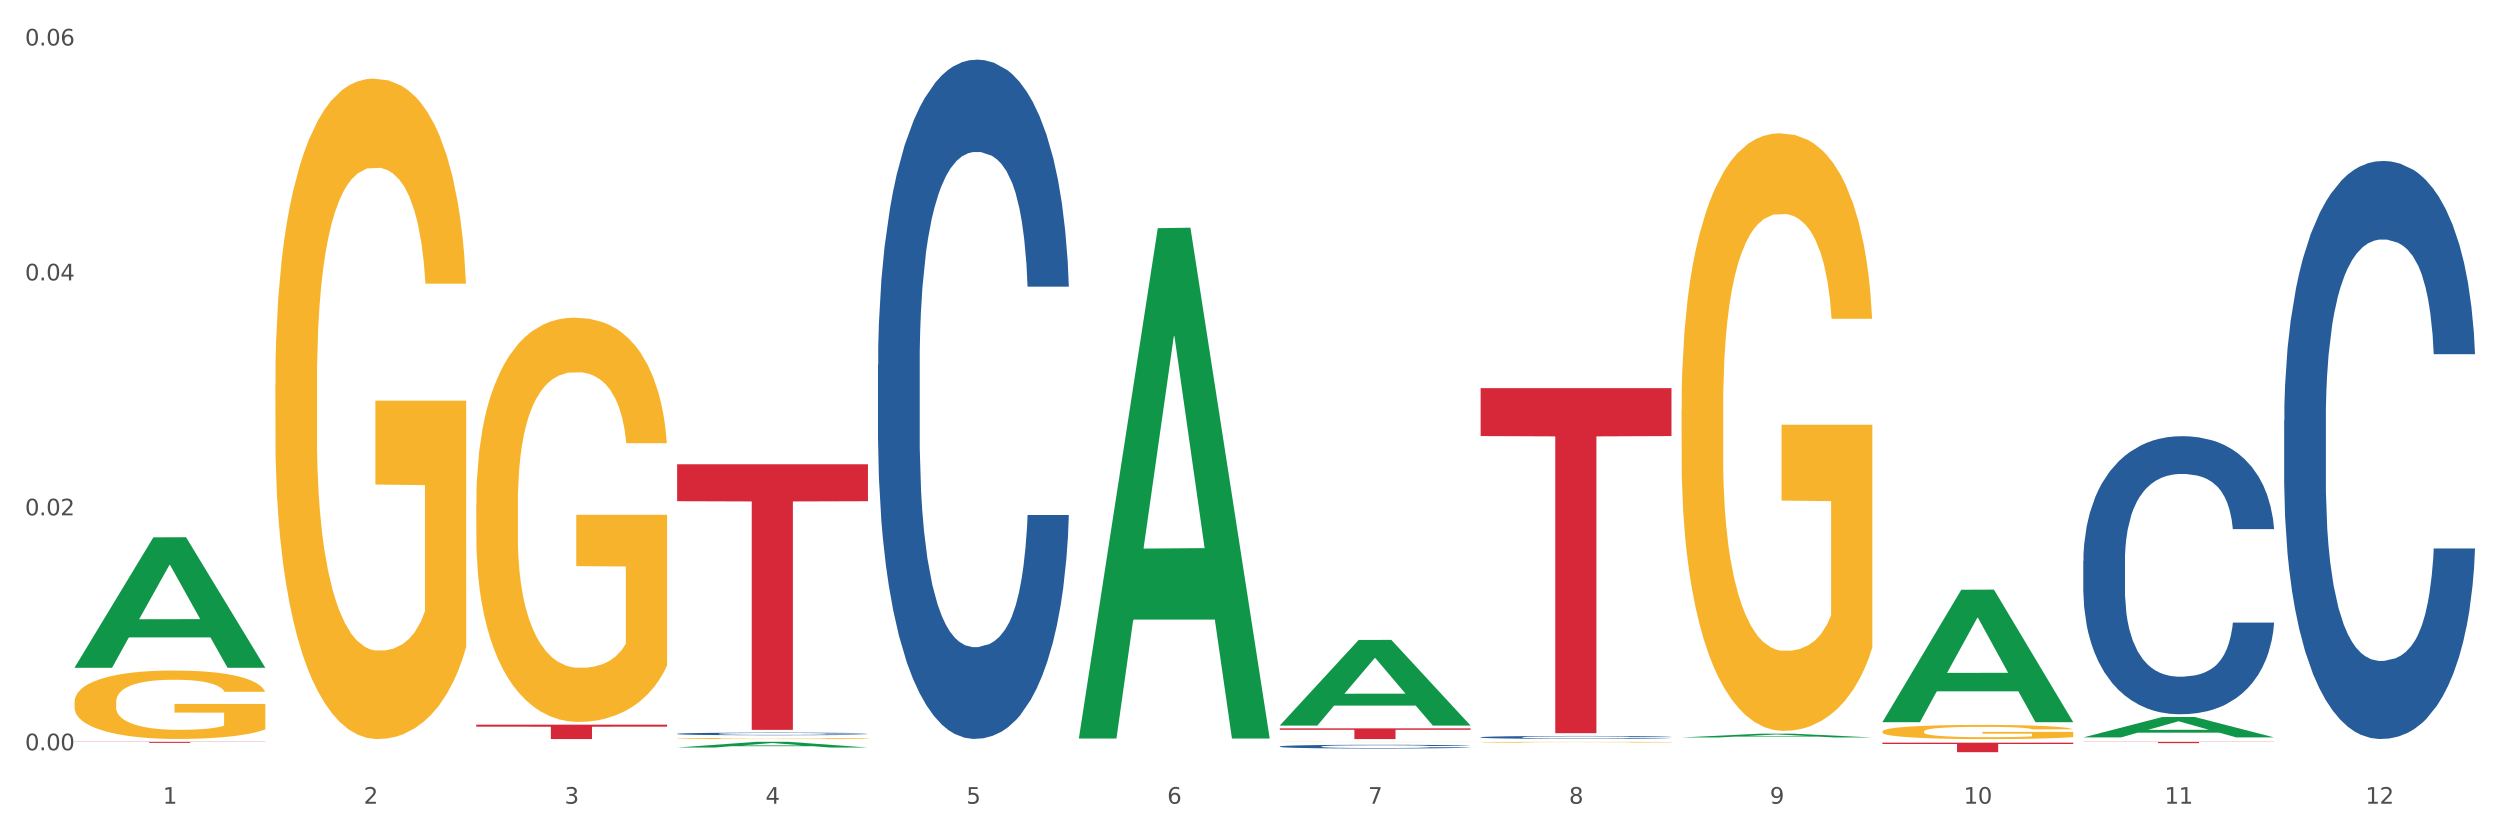 <?xml version="1.0" encoding="utf-8" standalone="no"?>
<!DOCTYPE svg PUBLIC "-//W3C//DTD SVG 1.1//EN"
  "http://www.w3.org/Graphics/SVG/1.1/DTD/svg11.dtd">
<svg xmlns:xlink="http://www.w3.org/1999/xlink" width="1080pt" height="360pt" viewBox="0 0 1080 360" xmlns="http://www.w3.org/2000/svg" version="1.1">
 <rect x="0" y="0" width="1080" height="360" fill="#333333" stroke="none"/>
 <defs>
  <style type="text/css">*{stroke-linejoin: round; stroke-linecap: butt}</style>
 </defs>
 <g id="figure_1">
  <g id="patch_1">
   <path d="M 0 360 
L 1080 360 
L 1080 0 
L 0 0 
z
" style="fill: #ffffff; stroke: #ffffff; stroke-linejoin: miter"/>
  </g>
  <g id="axes_1">
   <g id="matplotlib.axis_1">
    <g id="xtick_1">
     <g id="text_1">
      <!-- 1 -->
      <g style="fill: #4d4d4d" transform="translate(70.342 347.204) scale(0.096 -0.096)">
       <defs>
        <path id="DejaVuSans-31" d="M 794 531 
L 1825 531 
L 1825 4091 
L 703 3866 
L 703 4441 
L 1819 4666 
L 2450 4666 
L 2450 531 
L 3481 531 
L 3481 0 
L 794 0 
L 794 531 
z
" transform="scale(0.016)"/>
       </defs>
       <use xlink:href="#DejaVuSans-31"/>
      </g>
     </g>
    </g>
    <g id="xtick_2">
     <g id="text_2">
      <!-- 2 -->
      <g style="fill: #4d4d4d" transform="translate(157.122 347.204) scale(0.096 -0.096)">
       <defs>
        <path id="DejaVuSans-32" d="M 1228 531 
L 3431 531 
L 3431 0 
L 469 0 
L 469 531 
Q 828 903 1448 1529 
Q 2069 2156 2228 2338 
Q 2531 2678 2651 2914 
Q 2772 3150 2772 3378 
Q 2772 3750 2511 3984 
Q 2250 4219 1831 4219 
Q 1534 4219 1204 4116 
Q 875 4013 500 3803 
L 500 4441 
Q 881 4594 1212 4672 
Q 1544 4750 1819 4750 
Q 2544 4750 2975 4387 
Q 3406 4025 3406 3419 
Q 3406 3131 3298 2873 
Q 3191 2616 2906 2266 
Q 2828 2175 2409 1742 
Q 1991 1309 1228 531 
z
" transform="scale(0.016)"/>
       </defs>
       <use xlink:href="#DejaVuSans-32"/>
      </g>
     </g>
    </g>
    <g id="xtick_3">
     <g id="text_3">
      <!-- 3 -->
      <g style="fill: #4d4d4d" transform="translate(243.902 347.204) scale(0.096 -0.096)">
       <defs>
        <path id="DejaVuSans-33" d="M 2597 2516 
Q 3050 2419 3304 2112 
Q 3559 1806 3559 1356 
Q 3559 666 3084 287 
Q 2609 -91 1734 -91 
Q 1441 -91 1130 -33 
Q 819 25 488 141 
L 488 750 
Q 750 597 1062 519 
Q 1375 441 1716 441 
Q 2309 441 2620 675 
Q 2931 909 2931 1356 
Q 2931 1769 2642 2001 
Q 2353 2234 1838 2234 
L 1294 2234 
L 1294 2753 
L 1863 2753 
Q 2328 2753 2575 2939 
Q 2822 3125 2822 3475 
Q 2822 3834 2567 4026 
Q 2313 4219 1838 4219 
Q 1578 4219 1281 4162 
Q 984 4106 628 3988 
L 628 4550 
Q 988 4650 1302 4700 
Q 1616 4750 1894 4750 
Q 2613 4750 3031 4423 
Q 3450 4097 3450 3541 
Q 3450 3153 3228 2886 
Q 3006 2619 2597 2516 
z
" transform="scale(0.016)"/>
       </defs>
       <use xlink:href="#DejaVuSans-33"/>
      </g>
     </g>
    </g>
    <g id="xtick_4">
     <g id="text_4">
      <!-- 4 -->
      <g style="fill: #4d4d4d" transform="translate(330.683 347.204) scale(0.096 -0.096)">
       <defs>
        <path id="DejaVuSans-34" d="M 2419 4116 
L 825 1625 
L 2419 1625 
L 2419 4116 
z
M 2253 4666 
L 3047 4666 
L 3047 1625 
L 3713 1625 
L 3713 1100 
L 3047 1100 
L 3047 0 
L 2419 0 
L 2419 1100 
L 313 1100 
L 313 1709 
L 2253 4666 
z
" transform="scale(0.016)"/>
       </defs>
       <use xlink:href="#DejaVuSans-34"/>
      </g>
     </g>
    </g>
    <g id="xtick_5">
     <g id="text_5">
      <!-- 5 -->
      <g style="fill: #4d4d4d" transform="translate(417.463 347.204) scale(0.096 -0.096)">
       <defs>
        <path id="DejaVuSans-35" d="M 691 4666 
L 3169 4666 
L 3169 4134 
L 1269 4134 
L 1269 2991 
Q 1406 3038 1543 3061 
Q 1681 3084 1819 3084 
Q 2600 3084 3056 2656 
Q 3513 2228 3513 1497 
Q 3513 744 3044 326 
Q 2575 -91 1722 -91 
Q 1428 -91 1123 -41 
Q 819 9 494 109 
L 494 744 
Q 775 591 1075 516 
Q 1375 441 1709 441 
Q 2250 441 2565 725 
Q 2881 1009 2881 1497 
Q 2881 1984 2565 2268 
Q 2250 2553 1709 2553 
Q 1456 2553 1204 2497 
Q 953 2441 691 2322 
L 691 4666 
z
" transform="scale(0.016)"/>
       </defs>
       <use xlink:href="#DejaVuSans-35"/>
      </g>
     </g>
    </g>
    <g id="xtick_6">
     <g id="text_6">
      <!-- 6 -->
      <g style="fill: #4d4d4d" transform="translate(504.243 347.204) scale(0.096 -0.096)">
       <defs>
        <path id="DejaVuSans-36" d="M 2113 2584 
Q 1688 2584 1439 2293 
Q 1191 2003 1191 1497 
Q 1191 994 1439 701 
Q 1688 409 2113 409 
Q 2538 409 2786 701 
Q 3034 994 3034 1497 
Q 3034 2003 2786 2293 
Q 2538 2584 2113 2584 
z
M 3366 4563 
L 3366 3988 
Q 3128 4100 2886 4159 
Q 2644 4219 2406 4219 
Q 1781 4219 1451 3797 
Q 1122 3375 1075 2522 
Q 1259 2794 1537 2939 
Q 1816 3084 2150 3084 
Q 2853 3084 3261 2657 
Q 3669 2231 3669 1497 
Q 3669 778 3244 343 
Q 2819 -91 2113 -91 
Q 1303 -91 875 529 
Q 447 1150 447 2328 
Q 447 3434 972 4092 
Q 1497 4750 2381 4750 
Q 2619 4750 2861 4703 
Q 3103 4656 3366 4563 
z
" transform="scale(0.016)"/>
       </defs>
       <use xlink:href="#DejaVuSans-36"/>
      </g>
     </g>
    </g>
    <g id="xtick_7">
     <g id="text_7">
      <!-- 7 -->
      <g style="fill: #4d4d4d" transform="translate(591.024 347.204) scale(0.096 -0.096)">
       <defs>
        <path id="DejaVuSans-37" d="M 525 4666 
L 3525 4666 
L 3525 4397 
L 1831 0 
L 1172 0 
L 2766 4134 
L 525 4134 
L 525 4666 
z
" transform="scale(0.016)"/>
       </defs>
       <use xlink:href="#DejaVuSans-37"/>
      </g>
     </g>
    </g>
    <g id="xtick_8">
     <g id="text_8">
      <!-- 8 -->
      <g style="fill: #4d4d4d" transform="translate(677.804 347.204) scale(0.096 -0.096)">
       <defs>
        <path id="DejaVuSans-38" d="M 2034 2216 
Q 1584 2216 1326 1975 
Q 1069 1734 1069 1313 
Q 1069 891 1326 650 
Q 1584 409 2034 409 
Q 2484 409 2743 651 
Q 3003 894 3003 1313 
Q 3003 1734 2745 1975 
Q 2488 2216 2034 2216 
z
M 1403 2484 
Q 997 2584 770 2862 
Q 544 3141 544 3541 
Q 544 4100 942 4425 
Q 1341 4750 2034 4750 
Q 2731 4750 3128 4425 
Q 3525 4100 3525 3541 
Q 3525 3141 3298 2862 
Q 3072 2584 2669 2484 
Q 3125 2378 3379 2068 
Q 3634 1759 3634 1313 
Q 3634 634 3220 271 
Q 2806 -91 2034 -91 
Q 1263 -91 848 271 
Q 434 634 434 1313 
Q 434 1759 690 2068 
Q 947 2378 1403 2484 
z
M 1172 3481 
Q 1172 3119 1398 2916 
Q 1625 2713 2034 2713 
Q 2441 2713 2670 2916 
Q 2900 3119 2900 3481 
Q 2900 3844 2670 4047 
Q 2441 4250 2034 4250 
Q 1625 4250 1398 4047 
Q 1172 3844 1172 3481 
z
" transform="scale(0.016)"/>
       </defs>
       <use xlink:href="#DejaVuSans-38"/>
      </g>
     </g>
    </g>
    <g id="xtick_9">
     <g id="text_9">
      <!-- 9 -->
      <g style="fill: #4d4d4d" transform="translate(764.584 347.204) scale(0.096 -0.096)">
       <defs>
        <path id="DejaVuSans-39" d="M 703 97 
L 703 672 
Q 941 559 1184 500 
Q 1428 441 1663 441 
Q 2288 441 2617 861 
Q 2947 1281 2994 2138 
Q 2813 1869 2534 1725 
Q 2256 1581 1919 1581 
Q 1219 1581 811 2004 
Q 403 2428 403 3163 
Q 403 3881 828 4315 
Q 1253 4750 1959 4750 
Q 2769 4750 3195 4129 
Q 3622 3509 3622 2328 
Q 3622 1225 3098 567 
Q 2575 -91 1691 -91 
Q 1453 -91 1209 -44 
Q 966 3 703 97 
z
M 1959 2075 
Q 2384 2075 2632 2365 
Q 2881 2656 2881 3163 
Q 2881 3666 2632 3958 
Q 2384 4250 1959 4250 
Q 1534 4250 1286 3958 
Q 1038 3666 1038 3163 
Q 1038 2656 1286 2365 
Q 1534 2075 1959 2075 
z
" transform="scale(0.016)"/>
       </defs>
       <use xlink:href="#DejaVuSans-39"/>
      </g>
     </g>
    </g>
    <g id="xtick_10">
     <g id="text_10">
      <!-- 10 -->
      <g style="fill: #4d4d4d" transform="translate(848.311 347.204) scale(0.096 -0.096)">
       <defs>
        <path id="DejaVuSans-30" d="M 2034 4250 
Q 1547 4250 1301 3770 
Q 1056 3291 1056 2328 
Q 1056 1369 1301 889 
Q 1547 409 2034 409 
Q 2525 409 2770 889 
Q 3016 1369 3016 2328 
Q 3016 3291 2770 3770 
Q 2525 4250 2034 4250 
z
M 2034 4750 
Q 2819 4750 3233 4129 
Q 3647 3509 3647 2328 
Q 3647 1150 3233 529 
Q 2819 -91 2034 -91 
Q 1250 -91 836 529 
Q 422 1150 422 2328 
Q 422 3509 836 4129 
Q 1250 4750 2034 4750 
z
" transform="scale(0.016)"/>
       </defs>
       <use xlink:href="#DejaVuSans-31"/>
       <use xlink:href="#DejaVuSans-30" transform="translate(63.623 0)"/>
      </g>
     </g>
    </g>
    <g id="xtick_11">
     <g id="text_11">
      <!-- 11 -->
      <g style="fill: #4d4d4d" transform="translate(935.091 347.204) scale(0.096 -0.096)">
       <use xlink:href="#DejaVuSans-31"/>
       <use xlink:href="#DejaVuSans-31" transform="translate(63.623 0)"/>
      </g>
     </g>
    </g>
    <g id="xtick_12">
     <g id="text_12">
      <!-- 12 -->
      <g style="fill: #4d4d4d" transform="translate(1021.871 347.204) scale(0.096 -0.096)">
       <use xlink:href="#DejaVuSans-31"/>
       <use xlink:href="#DejaVuSans-32" transform="translate(63.623 0)"/>
      </g>
     </g>
    </g>
    <g id="xtick_13"/>
    <g id="xtick_14"/>
    <g id="xtick_15"/>
    <g id="xtick_16"/>
    <g id="xtick_17"/>
    <g id="xtick_18"/>
    <g id="xtick_19"/>
    <g id="xtick_20"/>
    <g id="xtick_21"/>
    <g id="xtick_22"/>
    <g id="xtick_23"/>
   </g>
   <g id="matplotlib.axis_2">
    <g id="ytick_1">
     <g id="text_13">
      <!-- 0.00 -->
      <g style="fill: #4d4d4d" transform="translate(10.8 324.116) scale(0.096 -0.096)">
       <defs>
        <path id="DejaVuSans-2e" d="M 684 794 
L 1344 794 
L 1344 0 
L 684 0 
L 684 794 
z
" transform="scale(0.016)"/>
       </defs>
       <use xlink:href="#DejaVuSans-30"/>
       <use xlink:href="#DejaVuSans-2e" transform="translate(63.623 0)"/>
       <use xlink:href="#DejaVuSans-30" transform="translate(95.41 0)"/>
       <use xlink:href="#DejaVuSans-30" transform="translate(159.033 0)"/>
      </g>
     </g>
    </g>
    <g id="ytick_2">
     <g id="text_14">
      <!-- 0.02 -->
      <g style="fill: #4d4d4d" transform="translate(10.8 222.627) scale(0.096 -0.096)">
       <use xlink:href="#DejaVuSans-30"/>
       <use xlink:href="#DejaVuSans-2e" transform="translate(63.623 0)"/>
       <use xlink:href="#DejaVuSans-30" transform="translate(95.41 0)"/>
       <use xlink:href="#DejaVuSans-32" transform="translate(159.033 0)"/>
      </g>
     </g>
    </g>
    <g id="ytick_3">
     <g id="text_15">
      <!-- 0.04 -->
      <g style="fill: #4d4d4d" transform="translate(10.8 121.139) scale(0.096 -0.096)">
       <use xlink:href="#DejaVuSans-30"/>
       <use xlink:href="#DejaVuSans-2e" transform="translate(63.623 0)"/>
       <use xlink:href="#DejaVuSans-30" transform="translate(95.41 0)"/>
       <use xlink:href="#DejaVuSans-34" transform="translate(159.033 0)"/>
      </g>
     </g>
    </g>
    <g id="ytick_4">
     <g id="text_16">
      <!-- 0.06 -->
      <g style="fill: #4d4d4d" transform="translate(10.8 19.65) scale(0.096 -0.096)">
       <use xlink:href="#DejaVuSans-30"/>
       <use xlink:href="#DejaVuSans-2e" transform="translate(63.623 0)"/>
       <use xlink:href="#DejaVuSans-30" transform="translate(95.41 0)"/>
       <use xlink:href="#DejaVuSans-36" transform="translate(159.033 0)"/>
      </g>
     </g>
    </g>
    <g id="ytick_5"/>
    <g id="ytick_6"/>
    <g id="ytick_7"/>
   </g>
   <g id="PolyCollection_1">
    <path d="M 32.175 288.388 
L 32.26 288.335 
L 66.256 232.13 
L 80.365 232.077 
L 114.616 288.494 
L 98.298 288.494 
L 90.904 275.356 
L 55.803 275.356 
L 55.548 275.568 
L 48.408 288.494 
L 32.175 288.494 
L 32.175 288.388 
L 60.222 267.516 
L 86.484 267.463 
L 73.481 244.102 
L 73.311 243.996 
L 73.141 244.155 
L 60.137 267.463 
L 60.222 267.516 
L 32.175 288.388 
z
" clip-path="url(#pe7435e1192)" style="fill: #109648"/>
    <path d="M 639.637 167.662 
L 722.079 167.662 
L 722.079 188.38 
L 689.649 188.52 
L 689.649 316.752 
L 671.872 316.752 
L 671.872 188.52 
L 639.637 188.38 
L 639.637 167.802 
L 639.637 167.662 
z
" clip-path="url(#pe7435e1192)" style="fill: #d62839"/>
    <path d="M 552.857 314.631 
L 635.298 314.631 
L 635.298 315.279 
L 602.869 315.283 
L 602.869 319.29 
L 585.091 319.29 
L 585.091 315.283 
L 552.857 315.279 
L 552.857 314.636 
L 552.857 314.631 
z
" clip-path="url(#pe7435e1192)" style="fill: #d62839"/>
    <path d="M 292.516 200.575 
L 374.957 200.575 
L 374.957 216.52 
L 342.528 216.628 
L 342.528 315.316 
L 324.75 315.316 
L 324.75 216.628 
L 292.516 216.52 
L 292.516 200.683 
L 292.516 200.575 
z
" clip-path="url(#pe7435e1192)" style="fill: #d62839"/>
    <path d="M 205.736 313.064 
L 288.177 313.064 
L 288.177 313.93 
L 255.747 313.935 
L 255.747 319.29 
L 237.97 319.29 
L 237.97 313.935 
L 205.736 313.93 
L 205.736 313.07 
L 205.736 313.064 
z
" clip-path="url(#pe7435e1192)" style="fill: #d62839"/>
    <path d="M 118.955 165.802 
L 119.053 165.541 
L 119.053 156.16 
L 119.247 148.082 
L 120.221 128.537 
L 121.681 112.38 
L 122.751 103.781 
L 123.822 96.745 
L 125.087 89.709 
L 126.645 82.412 
L 129.467 71.728 
L 131.219 66.256 
L 133.361 60.523 
L 137.254 52.184 
L 140.077 47.493 
L 142.997 43.584 
L 147.766 38.894 
L 150.881 36.809 
L 154.19 35.245 
L 158.181 34.203 
L 161.198 33.942 
L 167.817 34.724 
L 173.462 37.07 
L 176.187 38.894 
L 179.691 42.021 
L 181.541 44.105 
L 184.558 48.275 
L 187.673 53.747 
L 189.814 58.438 
L 193.026 67.298 
L 195.459 76.158 
L 197.698 87.103 
L 198.866 94.66 
L 199.742 101.696 
L 200.521 109.775 
L 201.299 122.544 
L 183.779 122.544 
L 183.098 113.423 
L 182.027 104.823 
L 180.47 96.484 
L 179.107 91.273 
L 176.771 84.758 
L 174.63 80.588 
L 172.391 77.461 
L 169.666 74.855 
L 167.525 73.552 
L 164.507 72.51 
L 158.57 72.771 
L 154.579 74.855 
L 151.854 77.461 
L 150.102 79.807 
L 148.545 82.412 
L 146.793 86.061 
L 144.749 91.533 
L 143.289 96.484 
L 141.829 102.739 
L 140.661 108.993 
L 139.59 116.289 
L 138.714 124.107 
L 138.033 132.185 
L 137.449 142.088 
L 136.962 158.505 
L 136.962 194.206 
L 137.157 202.285 
L 137.643 212.969 
L 138.227 221.047 
L 139.201 230.689 
L 140.077 237.204 
L 141.731 246.585 
L 143.581 254.403 
L 145.041 259.354 
L 146.501 263.524 
L 149.031 269.257 
L 151.854 273.947 
L 154.287 276.814 
L 157.597 279.42 
L 159.835 280.462 
L 161.782 280.983 
L 166.551 280.983 
L 169.958 280.202 
L 173.754 278.377 
L 176.674 276.032 
L 179.107 273.166 
L 181.833 268.475 
L 183.585 264.045 
L 183.585 209.581 
L 162.171 209.321 
L 162.171 173.098 
L 201.397 173.098 
L 201.397 279.42 
L 199.742 284.892 
L 197.893 289.843 
L 195.946 294.273 
L 193.026 299.746 
L 189.522 304.958 
L 186.407 308.606 
L 183.098 311.733 
L 179.205 314.6 
L 174.143 317.206 
L 171.029 318.248 
L 167.135 319.03 
L 162.561 319.29 
L 158.57 318.769 
L 154.677 317.466 
L 150.589 315.121 
L 146.598 311.733 
L 143.581 308.345 
L 140.563 304.176 
L 137.351 298.704 
L 134.821 293.492 
L 132.874 288.801 
L 130.733 282.807 
L 128.397 274.99 
L 126.645 267.954 
L 125.087 260.657 
L 123.433 251.276 
L 122.265 243.197 
L 121.097 233.034 
L 120.415 225.477 
L 119.637 213.751 
L 119.053 197.333 
L 118.955 165.802 
z
" clip-path="url(#pe7435e1192)" style="fill: #f7b32b"/>
    <path d="M 292.516 317.004 
L 292.613 317.003 
L 292.613 316.974 
L 292.906 316.935 
L 293.978 316.862 
L 295.342 316.808 
L 297.681 316.743 
L 298.948 316.717 
L 300.604 316.687 
L 304.015 316.638 
L 307.913 316.597 
L 310.641 316.574 
L 312.688 316.559 
L 317.268 316.533 
L 319.899 316.522 
L 322.628 316.513 
L 324.966 316.507 
L 328.864 316.499 
L 331.983 316.496 
L 335.588 316.495 
L 338.609 316.496 
L 342.604 316.5 
L 348.451 316.513 
L 350.693 316.52 
L 353.714 316.532 
L 356.832 316.549 
L 359.366 316.566 
L 362.289 316.589 
L 365.31 316.62 
L 368.233 316.66 
L 370.28 316.696 
L 371.936 316.734 
L 373.398 316.781 
L 374.47 316.831 
L 374.957 316.874 
L 357.124 316.874 
L 356.637 316.835 
L 355.663 316.794 
L 354.688 316.766 
L 353.616 316.743 
L 351.96 316.718 
L 350.498 316.701 
L 348.062 316.681 
L 345.82 316.669 
L 343.969 316.662 
L 341.727 316.656 
L 336.952 316.649 
L 333.542 316.649 
L 331.398 316.651 
L 328.767 316.657 
L 326.525 316.664 
L 323.894 316.676 
L 321.848 316.69 
L 319.802 316.707 
L 318.632 316.72 
L 316.878 316.742 
L 315.709 316.761 
L 314.15 316.793 
L 313.273 316.816 
L 311.713 316.875 
L 311.031 316.918 
L 310.739 316.948 
L 310.544 316.981 
L 310.544 317.143 
L 311.129 317.215 
L 311.616 317.246 
L 312.395 317.281 
L 313.857 317.327 
L 316.001 317.371 
L 318.242 317.403 
L 320.094 317.423 
L 321.848 317.437 
L 323.602 317.449 
L 325.746 317.459 
L 327.5 317.465 
L 330.131 317.471 
L 333.249 317.475 
L 335.686 317.475 
L 340.655 317.469 
L 342.897 317.464 
L 345.041 317.457 
L 347.379 317.446 
L 349.231 317.433 
L 350.303 317.424 
L 352.057 317.404 
L 353.421 317.384 
L 354.591 317.36 
L 355.37 317.339 
L 356.247 317.308 
L 356.929 317.273 
L 357.124 317.254 
L 374.957 317.254 
L 374.568 317.291 
L 373.885 317.328 
L 372.521 317.376 
L 371.449 317.404 
L 369.793 317.438 
L 368.038 317.467 
L 365.602 317.499 
L 363.361 317.523 
L 361.022 317.544 
L 358.489 317.562 
L 353.908 317.588 
L 352.252 317.596 
L 348.744 317.608 
L 346.015 317.615 
L 342.02 317.622 
L 337.927 317.627 
L 333.639 317.628 
L 329.839 317.625 
L 325.648 317.619 
L 323.017 317.613 
L 320.094 317.604 
L 316.683 317.589 
L 313.467 317.572 
L 310.447 317.551 
L 307.621 317.527 
L 304.989 317.5 
L 301.579 317.456 
L 299.045 317.412 
L 297.194 317.372 
L 295.927 317.338 
L 294.66 317.295 
L 293.978 317.265 
L 292.906 317.192 
L 292.516 317.125 
L 292.516 317.004 
z
" clip-path="url(#pe7435e1192)" style="fill: #255c99"/>
    <path d="M 379.296 157.617 
L 379.394 157.349 
L 379.394 149.844 
L 379.686 139.66 
L 380.758 120.9 
L 382.122 106.696 
L 384.461 90.08 
L 385.728 83.112 
L 387.385 75.34 
L 390.795 62.744 
L 394.693 52.024 
L 397.422 46.128 
L 399.468 42.376 
L 404.048 35.676 
L 406.679 32.728 
L 409.408 30.316 
L 411.747 28.708 
L 415.645 26.832 
L 418.763 26.028 
L 422.369 25.759 
L 425.389 26.028 
L 429.385 27.1 
L 435.232 30.316 
L 437.473 32.192 
L 440.494 35.408 
L 443.612 39.696 
L 446.146 43.984 
L 449.069 50.148 
L 452.09 58.188 
L 455.014 68.372 
L 457.06 77.752 
L 458.717 87.668 
L 460.178 99.728 
L 461.25 112.86 
L 461.738 123.848 
L 443.905 123.848 
L 443.417 113.932 
L 442.443 103.212 
L 441.468 95.976 
L 440.396 90.08 
L 438.74 83.38 
L 437.278 79.092 
L 434.842 74 
L 432.601 70.784 
L 430.749 68.908 
L 428.508 67.3 
L 423.733 65.692 
L 420.322 65.692 
L 418.178 66.228 
L 415.547 67.568 
L 413.306 69.444 
L 410.675 72.66 
L 408.628 76.144 
L 406.582 80.7 
L 405.413 83.916 
L 403.658 89.812 
L 402.489 94.636 
L 400.93 102.944 
L 400.053 108.84 
L 398.494 124.116 
L 397.812 135.372 
L 397.519 143.144 
L 397.324 151.72 
L 397.324 193.529 
L 397.909 212.289 
L 398.396 220.329 
L 399.176 229.441 
L 400.638 241.233 
L 402.781 252.757 
L 405.023 261.065 
L 406.874 266.157 
L 408.628 269.909 
L 410.382 272.857 
L 412.526 275.537 
L 414.28 277.145 
L 416.911 278.753 
L 420.03 279.557 
L 422.466 279.557 
L 427.436 278.217 
L 429.677 276.877 
L 431.821 275.001 
L 434.16 272.053 
L 436.011 268.837 
L 437.083 266.425 
L 438.837 261.333 
L 440.202 255.973 
L 441.371 249.809 
L 442.151 244.449 
L 443.028 236.409 
L 443.71 227.297 
L 443.905 222.473 
L 461.738 222.473 
L 461.348 232.121 
L 460.666 241.501 
L 459.301 254.097 
L 458.23 261.333 
L 456.573 270.177 
L 454.819 277.681 
L 452.383 285.99 
L 450.141 292.154 
L 447.803 297.514 
L 445.269 302.338 
L 440.689 309.038 
L 439.032 310.914 
L 435.524 314.13 
L 432.795 316.006 
L 428.8 317.882 
L 424.707 318.954 
L 420.42 319.222 
L 416.619 318.686 
L 412.429 317.078 
L 409.798 315.47 
L 406.874 313.058 
L 403.464 309.306 
L 400.248 304.75 
L 397.227 299.39 
L 394.401 293.226 
L 391.77 286.258 
L 388.359 274.733 
L 385.825 263.477 
L 383.974 253.025 
L 382.707 244.181 
L 381.44 232.925 
L 380.758 225.153 
L 379.686 206.393 
L 379.296 188.973 
L 379.296 157.617 
z
" clip-path="url(#pe7435e1192)" style="fill: #255c99"/>
    <path d="M 552.857 322.468 
L 552.954 322.467 
L 552.954 322.425 
L 553.247 322.369 
L 554.319 322.265 
L 555.683 322.187 
L 558.022 322.095 
L 559.289 322.056 
L 560.945 322.014 
L 564.356 321.944 
L 568.254 321.885 
L 570.982 321.852 
L 573.029 321.831 
L 577.609 321.794 
L 580.24 321.778 
L 582.969 321.765 
L 585.307 321.756 
L 589.205 321.745 
L 592.324 321.741 
L 595.929 321.74 
L 598.95 321.741 
L 602.945 321.747 
L 608.792 321.765 
L 611.034 321.775 
L 614.055 321.793 
L 617.173 321.817 
L 619.707 321.84 
L 622.63 321.874 
L 625.651 321.919 
L 628.574 321.975 
L 630.621 322.027 
L 632.277 322.082 
L 633.739 322.148 
L 634.811 322.221 
L 635.298 322.282 
L 617.465 322.282 
L 616.978 322.227 
L 616.004 322.168 
L 615.029 322.128 
L 613.957 322.095 
L 612.301 322.058 
L 610.839 322.034 
L 608.403 322.006 
L 606.161 321.988 
L 604.31 321.978 
L 602.068 321.969 
L 597.293 321.96 
L 593.883 321.96 
L 591.739 321.963 
L 589.108 321.971 
L 586.866 321.981 
L 584.235 321.999 
L 582.189 322.018 
L 580.143 322.043 
L 578.973 322.061 
L 577.219 322.094 
L 576.05 322.12 
L 574.491 322.166 
L 573.614 322.199 
L 572.054 322.283 
L 571.372 322.345 
L 571.08 322.388 
L 570.885 322.436 
L 570.885 322.667 
L 571.47 322.77 
L 571.957 322.815 
L 572.736 322.865 
L 574.198 322.93 
L 576.342 322.994 
L 578.583 323.04 
L 580.435 323.068 
L 582.189 323.089 
L 583.943 323.105 
L 586.087 323.12 
L 587.841 323.129 
L 590.472 323.138 
L 593.59 323.142 
L 596.027 323.142 
L 600.997 323.135 
L 603.238 323.127 
L 605.382 323.117 
L 607.72 323.101 
L 609.572 323.083 
L 610.644 323.07 
L 612.398 323.041 
L 613.762 323.012 
L 614.932 322.978 
L 615.711 322.948 
L 616.588 322.904 
L 617.27 322.853 
L 617.465 322.827 
L 635.298 322.827 
L 634.909 322.88 
L 634.226 322.932 
L 632.862 323.001 
L 631.79 323.041 
L 630.134 323.09 
L 628.379 323.132 
L 625.943 323.178 
L 623.702 323.212 
L 621.363 323.241 
L 618.83 323.268 
L 614.249 323.305 
L 612.593 323.315 
L 609.085 323.333 
L 606.356 323.344 
L 602.361 323.354 
L 598.268 323.36 
L 593.98 323.361 
L 590.18 323.358 
L 585.989 323.349 
L 583.358 323.341 
L 580.435 323.327 
L 577.024 323.306 
L 573.808 323.281 
L 570.788 323.252 
L 567.962 323.218 
L 565.33 323.179 
L 561.92 323.115 
L 559.386 323.053 
L 557.535 322.995 
L 556.268 322.947 
L 555.001 322.884 
L 554.319 322.841 
L 553.247 322.738 
L 552.857 322.641 
L 552.857 322.468 
z
" clip-path="url(#pe7435e1192)" style="fill: #255c99"/>
    <path d="M 639.637 318.494 
L 639.735 318.493 
L 639.735 318.461 
L 640.027 318.418 
L 641.099 318.337 
L 642.463 318.277 
L 644.802 318.206 
L 646.069 318.176 
L 647.726 318.143 
L 651.136 318.089 
L 655.034 318.043 
L 657.763 318.018 
L 659.809 318.002 
L 664.389 317.973 
L 667.02 317.961 
L 669.749 317.95 
L 672.088 317.944 
L 675.986 317.936 
L 679.104 317.932 
L 682.71 317.931 
L 685.73 317.932 
L 689.726 317.937 
L 695.573 317.95 
L 697.814 317.958 
L 700.835 317.972 
L 703.953 317.991 
L 706.487 318.009 
L 709.41 318.035 
L 712.431 318.069 
L 715.355 318.113 
L 717.401 318.153 
L 719.058 318.195 
L 720.519 318.247 
L 721.591 318.303 
L 722.079 318.35 
L 704.246 318.35 
L 703.758 318.308 
L 702.784 318.262 
L 701.809 318.231 
L 700.737 318.206 
L 699.081 318.177 
L 697.619 318.159 
L 695.183 318.137 
L 692.942 318.123 
L 691.09 318.115 
L 688.849 318.108 
L 684.074 318.102 
L 680.663 318.102 
L 678.519 318.104 
L 675.888 318.11 
L 673.647 318.118 
L 671.016 318.131 
L 668.969 318.146 
L 666.923 318.166 
L 665.754 318.179 
L 663.999 318.205 
L 662.83 318.225 
L 661.271 318.261 
L 660.394 318.286 
L 658.835 318.351 
L 658.153 318.399 
L 657.86 318.432 
L 657.665 318.469 
L 657.665 318.648 
L 658.25 318.728 
L 658.737 318.762 
L 659.517 318.801 
L 660.979 318.851 
L 663.122 318.901 
L 665.364 318.936 
L 667.215 318.958 
L 668.969 318.974 
L 670.723 318.986 
L 672.867 318.998 
L 674.621 319.005 
L 677.252 319.012 
L 680.371 319.015 
L 682.807 319.015 
L 687.777 319.009 
L 690.018 319.004 
L 692.162 318.996 
L 694.501 318.983 
L 696.352 318.969 
L 697.424 318.959 
L 699.178 318.937 
L 700.543 318.914 
L 701.712 318.888 
L 702.492 318.865 
L 703.369 318.831 
L 704.051 318.792 
L 704.246 318.771 
L 722.079 318.771 
L 721.689 318.812 
L 721.007 318.853 
L 719.642 318.906 
L 718.571 318.937 
L 716.914 318.975 
L 715.16 319.007 
L 712.724 319.043 
L 710.482 319.069 
L 708.144 319.092 
L 705.61 319.112 
L 701.03 319.141 
L 699.373 319.149 
L 695.865 319.163 
L 693.136 319.171 
L 689.141 319.179 
L 685.048 319.183 
L 680.761 319.185 
L 676.96 319.182 
L 672.77 319.175 
L 670.139 319.168 
L 667.215 319.158 
L 663.805 319.142 
L 660.589 319.123 
L 657.568 319.1 
L 654.742 319.073 
L 652.111 319.044 
L 648.7 318.994 
L 646.166 318.946 
L 644.315 318.902 
L 643.048 318.864 
L 641.781 318.816 
L 641.099 318.783 
L 640.027 318.703 
L 639.637 318.628 
L 639.637 318.494 
z
" clip-path="url(#pe7435e1192)" style="fill: #255c99"/>
    <path d="M 899.978 242.409 
L 900.076 242.299 
L 900.076 239.227 
L 900.368 235.057 
L 901.44 227.377 
L 902.804 221.561 
L 905.143 214.758 
L 906.41 211.905 
L 908.067 208.723 
L 911.477 203.566 
L 915.375 199.178 
L 918.104 196.764 
L 920.15 195.227 
L 924.73 192.484 
L 927.361 191.277 
L 930.09 190.29 
L 932.429 189.632 
L 936.327 188.863 
L 939.445 188.534 
L 943.051 188.425 
L 946.071 188.534 
L 950.067 188.973 
L 955.914 190.29 
L 958.155 191.058 
L 961.176 192.375 
L 964.294 194.13 
L 966.828 195.886 
L 969.751 198.409 
L 972.772 201.701 
L 975.696 205.871 
L 977.742 209.711 
L 979.399 213.771 
L 980.86 218.708 
L 981.932 224.085 
L 982.42 228.583 
L 964.587 228.583 
L 964.099 224.524 
L 963.125 220.135 
L 962.15 217.172 
L 961.078 214.758 
L 959.422 212.015 
L 957.96 210.26 
L 955.524 208.175 
L 953.283 206.858 
L 951.431 206.09 
L 949.19 205.432 
L 944.415 204.773 
L 941.004 204.773 
L 938.86 204.993 
L 936.229 205.542 
L 933.988 206.31 
L 931.357 207.626 
L 929.31 209.053 
L 927.264 210.918 
L 926.095 212.235 
L 924.34 214.649 
L 923.171 216.624 
L 921.612 220.025 
L 920.735 222.439 
L 919.176 228.693 
L 918.494 233.302 
L 918.201 236.484 
L 918.006 239.995 
L 918.006 257.112 
L 918.591 264.792 
L 919.078 268.084 
L 919.858 271.815 
L 921.32 276.642 
L 923.463 281.361 
L 925.705 284.762 
L 927.556 286.847 
L 929.31 288.383 
L 931.064 289.59 
L 933.208 290.687 
L 934.962 291.345 
L 937.593 292.004 
L 940.712 292.333 
L 943.148 292.333 
L 948.118 291.784 
L 950.359 291.236 
L 952.503 290.468 
L 954.842 289.261 
L 956.693 287.944 
L 957.765 286.957 
L 959.519 284.872 
L 960.884 282.677 
L 962.053 280.154 
L 962.833 277.959 
L 963.71 274.667 
L 964.392 270.937 
L 964.587 268.962 
L 982.42 268.962 
L 982.03 272.912 
L 981.348 276.752 
L 979.983 281.909 
L 978.912 284.872 
L 977.255 288.493 
L 975.501 291.565 
L 973.065 294.966 
L 970.823 297.49 
L 968.485 299.684 
L 965.951 301.659 
L 961.371 304.403 
L 959.714 305.171 
L 956.206 306.487 
L 953.477 307.255 
L 949.482 308.023 
L 945.389 308.462 
L 941.102 308.572 
L 937.301 308.353 
L 933.111 307.694 
L 930.48 307.036 
L 927.556 306.048 
L 924.146 304.512 
L 920.93 302.647 
L 917.909 300.453 
L 915.083 297.929 
L 912.452 295.076 
L 909.041 290.358 
L 906.507 285.75 
L 904.656 281.47 
L 903.389 277.849 
L 902.122 273.241 
L 901.44 270.059 
L 900.368 262.378 
L 899.978 255.246 
L 899.978 242.409 
z
" clip-path="url(#pe7435e1192)" style="fill: #255c99"/>
    <path d="M 986.759 181.738 
L 986.856 181.51 
L 986.856 175.124 
L 987.148 166.457 
L 988.22 150.493 
L 989.585 138.405 
L 991.923 124.265 
L 993.19 118.335 
L 994.847 111.721 
L 998.258 101.002 
L 1002.156 91.879 
L 1004.884 86.862 
L 1006.93 83.669 
L 1011.511 77.967 
L 1014.142 75.458 
L 1016.87 73.406 
L 1019.209 72.037 
L 1023.107 70.441 
L 1026.225 69.756 
L 1029.831 69.528 
L 1032.852 69.756 
L 1036.847 70.669 
L 1042.694 73.406 
L 1044.935 75.002 
L 1047.956 77.739 
L 1051.075 81.388 
L 1053.608 85.037 
L 1056.532 90.283 
L 1059.553 97.125 
L 1062.476 105.791 
L 1064.522 113.774 
L 1066.179 122.212 
L 1067.641 132.475 
L 1068.713 143.651 
L 1069.2 153.001 
L 1051.367 153.001 
L 1050.88 144.563 
L 1049.905 135.44 
L 1048.931 129.282 
L 1047.859 124.265 
L 1046.202 118.563 
L 1044.74 114.914 
L 1042.304 110.581 
L 1040.063 107.844 
L 1038.211 106.247 
L 1035.97 104.879 
L 1031.195 103.511 
L 1027.784 103.511 
L 1025.641 103.967 
L 1023.009 105.107 
L 1020.768 106.704 
L 1018.137 109.44 
L 1016.091 112.405 
L 1014.044 116.282 
L 1012.875 119.019 
L 1011.121 124.037 
L 1009.951 128.142 
L 1008.392 135.212 
L 1007.515 140.23 
L 1005.956 153.23 
L 1005.274 162.808 
L 1004.982 169.422 
L 1004.787 176.721 
L 1004.787 212.299 
L 1005.371 228.264 
L 1005.859 235.106 
L 1006.638 242.86 
L 1008.1 252.895 
L 1010.244 262.702 
L 1012.485 269.773 
L 1014.337 274.106 
L 1016.091 277.299 
L 1017.845 279.808 
L 1019.989 282.088 
L 1021.743 283.457 
L 1024.374 284.825 
L 1027.492 285.509 
L 1029.928 285.509 
L 1034.898 284.369 
L 1037.139 283.229 
L 1039.283 281.632 
L 1041.622 279.123 
L 1043.474 276.387 
L 1044.546 274.334 
L 1046.3 270.001 
L 1047.664 265.439 
L 1048.833 260.194 
L 1049.613 255.632 
L 1050.49 248.79 
L 1051.172 241.036 
L 1051.367 236.931 
L 1069.2 236.931 
L 1068.81 245.141 
L 1068.128 253.124 
L 1066.764 263.843 
L 1065.692 270.001 
L 1064.035 277.527 
L 1062.281 283.913 
L 1059.845 290.983 
L 1057.604 296.229 
L 1055.265 300.79 
L 1052.731 304.895 
L 1048.151 310.597 
L 1046.495 312.193 
L 1042.986 314.93 
L 1040.258 316.527 
L 1036.262 318.123 
L 1032.17 319.035 
L 1027.882 319.263 
L 1024.081 318.807 
L 1019.891 317.439 
L 1017.26 316.07 
L 1014.337 314.018 
L 1010.926 310.825 
L 1007.71 306.948 
L 1004.689 302.386 
L 1001.863 297.141 
L 999.232 291.211 
L 995.821 281.404 
L 993.288 271.825 
L 991.436 262.93 
L 990.169 255.404 
L 988.903 245.825 
L 988.22 239.211 
L 987.148 223.247 
L 986.759 208.422 
L 986.759 181.738 
z
" clip-path="url(#pe7435e1192)" style="fill: #255c99"/>
    <path d="M 813.198 315.998 
L 813.295 315.992 
L 813.295 315.791 
L 813.49 315.617 
L 814.463 315.198 
L 815.923 314.852 
L 816.994 314.667 
L 818.065 314.516 
L 819.33 314.365 
L 820.887 314.209 
L 823.71 313.979 
L 825.462 313.862 
L 827.603 313.739 
L 831.497 313.56 
L 834.319 313.46 
L 837.239 313.376 
L 842.009 313.275 
L 845.123 313.23 
L 848.433 313.197 
L 852.423 313.174 
L 855.441 313.169 
L 862.059 313.186 
L 867.705 313.236 
L 870.43 313.275 
L 873.934 313.342 
L 875.783 313.387 
L 878.801 313.476 
L 881.915 313.594 
L 884.057 313.694 
L 887.269 313.884 
L 889.702 314.074 
L 891.941 314.309 
L 893.109 314.471 
L 893.985 314.622 
L 894.763 314.796 
L 895.542 315.07 
L 878.022 315.07 
L 877.341 314.874 
L 876.27 314.689 
L 874.713 314.511 
L 873.35 314.399 
L 871.014 314.259 
L 868.873 314.17 
L 866.634 314.102 
L 863.909 314.047 
L 861.767 314.019 
L 858.75 313.996 
L 852.813 314.002 
L 848.822 314.047 
L 846.097 314.102 
L 844.345 314.153 
L 842.787 314.209 
L 841.035 314.287 
L 838.991 314.404 
L 837.531 314.511 
L 836.071 314.645 
L 834.903 314.779 
L 833.833 314.935 
L 832.957 315.103 
L 832.275 315.276 
L 831.691 315.489 
L 831.205 315.841 
L 831.205 316.607 
L 831.399 316.78 
L 831.886 317.009 
L 832.47 317.183 
L 833.443 317.39 
L 834.319 317.529 
L 835.974 317.731 
L 837.823 317.898 
L 839.283 318.004 
L 840.743 318.094 
L 843.274 318.217 
L 846.097 318.318 
L 848.53 318.379 
L 851.839 318.435 
L 854.078 318.457 
L 856.025 318.468 
L 860.794 318.468 
L 864.201 318.452 
L 867.997 318.413 
L 870.917 318.362 
L 873.35 318.301 
L 876.075 318.2 
L 877.827 318.105 
L 877.827 316.937 
L 856.414 316.931 
L 856.414 316.154 
L 895.639 316.154 
L 895.639 318.435 
L 893.985 318.552 
L 892.135 318.659 
L 890.189 318.754 
L 887.269 318.871 
L 883.765 318.983 
L 880.65 319.061 
L 877.341 319.128 
L 873.447 319.19 
L 868.386 319.246 
L 865.271 319.268 
L 861.378 319.285 
L 856.803 319.29 
L 852.813 319.279 
L 848.919 319.251 
L 844.831 319.201 
L 840.841 319.128 
L 837.823 319.055 
L 834.806 318.966 
L 831.594 318.849 
L 829.063 318.737 
L 827.117 318.636 
L 824.975 318.508 
L 822.639 318.34 
L 820.887 318.189 
L 819.33 318.032 
L 817.675 317.831 
L 816.507 317.658 
L 815.339 317.44 
L 814.658 317.278 
L 813.879 317.026 
L 813.295 316.674 
L 813.198 315.998 
z
" clip-path="url(#pe7435e1192)" style="fill: #f7b32b"/>
    <path d="M 726.418 176.878 
L 726.515 176.642 
L 726.515 168.154 
L 726.71 160.844 
L 727.683 143.16 
L 729.143 128.54 
L 730.214 120.759 
L 731.284 114.393 
L 732.55 108.027 
L 734.107 101.424 
L 736.93 91.757 
L 738.682 86.805 
L 740.823 81.618 
L 744.716 74.073 
L 747.539 69.828 
L 750.459 66.291 
L 755.228 62.047 
L 758.343 60.161 
L 761.652 58.746 
L 765.643 57.803 
L 768.66 57.567 
L 775.279 58.274 
L 780.924 60.397 
L 783.65 62.047 
L 787.154 64.877 
L 789.003 66.763 
L 792.02 70.536 
L 795.135 75.487 
L 797.276 79.732 
L 800.488 87.748 
L 802.922 95.765 
L 805.16 105.669 
L 806.328 112.507 
L 807.204 118.873 
L 807.983 126.183 
L 808.762 137.736 
L 791.242 137.736 
L 790.56 129.484 
L 789.49 121.703 
L 787.932 114.157 
L 786.57 109.441 
L 784.234 103.547 
L 782.092 99.774 
L 779.854 96.944 
L 777.128 94.586 
L 774.987 93.407 
L 771.97 92.464 
L 766.032 92.7 
L 762.042 94.586 
L 759.316 96.944 
L 757.564 99.066 
L 756.007 101.424 
L 754.255 104.725 
L 752.211 109.677 
L 750.751 114.157 
L 749.291 119.816 
L 748.123 125.475 
L 747.052 132.077 
L 746.176 139.151 
L 745.495 146.461 
L 744.911 155.421 
L 744.424 170.276 
L 744.424 202.579 
L 744.619 209.889 
L 745.106 219.556 
L 745.69 226.866 
L 746.663 235.59 
L 747.539 241.485 
L 749.194 249.973 
L 751.043 257.047 
L 752.503 261.527 
L 753.963 265.3 
L 756.494 270.487 
L 759.316 274.731 
L 761.75 277.325 
L 765.059 279.683 
L 767.298 280.626 
L 769.244 281.098 
L 774.014 281.098 
L 777.42 280.39 
L 781.216 278.74 
L 784.136 276.618 
L 786.57 274.024 
L 789.295 269.78 
L 791.047 265.771 
L 791.047 216.491 
L 769.634 216.255 
L 769.634 183.48 
L 808.859 183.48 
L 808.859 279.683 
L 807.204 284.635 
L 805.355 289.115 
L 803.408 293.123 
L 800.488 298.075 
L 796.984 302.791 
L 793.87 306.092 
L 790.56 308.921 
L 786.667 311.515 
L 781.606 313.873 
L 778.491 314.816 
L 774.598 315.523 
L 770.023 315.759 
L 766.032 315.288 
L 762.139 314.109 
L 758.051 311.987 
L 754.06 308.921 
L 751.043 305.856 
L 748.026 302.083 
L 744.814 297.132 
L 742.283 292.416 
L 740.336 288.172 
L 738.195 282.748 
L 735.859 275.675 
L 734.107 269.308 
L 732.55 262.706 
L 730.895 254.218 
L 729.727 246.908 
L 728.559 237.712 
L 727.878 230.874 
L 727.099 220.264 
L 726.515 205.409 
L 726.418 176.878 
z
" clip-path="url(#pe7435e1192)" style="fill: #f7b32b"/>
    <path d="M 639.637 320.641 
L 639.735 320.64 
L 639.735 320.628 
L 639.929 320.618 
L 640.903 320.592 
L 642.363 320.571 
L 643.433 320.56 
L 644.504 320.551 
L 645.769 320.542 
L 647.327 320.532 
L 650.149 320.518 
L 651.901 320.511 
L 654.043 320.504 
L 657.936 320.493 
L 660.759 320.487 
L 663.679 320.482 
L 668.448 320.476 
L 671.563 320.473 
L 674.872 320.471 
L 678.863 320.469 
L 681.88 320.469 
L 688.499 320.47 
L 694.144 320.473 
L 696.869 320.476 
L 700.373 320.48 
L 702.223 320.482 
L 705.24 320.488 
L 708.355 320.495 
L 710.496 320.501 
L 713.708 320.513 
L 716.141 320.524 
L 718.38 320.538 
L 719.548 320.548 
L 720.424 320.557 
L 721.203 320.568 
L 721.981 320.584 
L 704.461 320.584 
L 703.78 320.573 
L 702.709 320.561 
L 701.152 320.55 
L 699.789 320.544 
L 697.453 320.535 
L 695.312 320.53 
L 693.073 320.526 
L 690.348 320.522 
L 688.207 320.521 
L 685.189 320.519 
L 679.252 320.52 
L 675.261 320.522 
L 672.536 320.526 
L 670.784 320.529 
L 669.227 320.532 
L 667.475 320.537 
L 665.431 320.544 
L 663.971 320.55 
L 662.511 320.559 
L 661.343 320.567 
L 660.272 320.576 
L 659.396 320.586 
L 658.715 320.597 
L 658.131 320.61 
L 657.644 320.631 
L 657.644 320.678 
L 657.839 320.688 
L 658.325 320.702 
L 658.909 320.713 
L 659.883 320.725 
L 660.759 320.734 
L 662.413 320.746 
L 664.263 320.756 
L 665.723 320.762 
L 667.183 320.768 
L 669.713 320.775 
L 672.536 320.781 
L 674.969 320.785 
L 678.279 320.789 
L 680.517 320.79 
L 682.464 320.791 
L 687.233 320.791 
L 690.64 320.79 
L 694.436 320.787 
L 697.356 320.784 
L 699.789 320.78 
L 702.515 320.774 
L 704.267 320.769 
L 704.267 320.698 
L 682.853 320.697 
L 682.853 320.65 
L 722.079 320.65 
L 722.079 320.789 
L 720.424 320.796 
L 718.575 320.802 
L 716.628 320.808 
L 713.708 320.815 
L 710.204 320.822 
L 707.089 320.827 
L 703.78 320.831 
L 699.887 320.834 
L 694.825 320.838 
L 691.711 320.839 
L 687.817 320.84 
L 683.243 320.84 
L 679.252 320.84 
L 675.359 320.838 
L 671.271 320.835 
L 667.28 320.831 
L 664.263 320.826 
L 661.245 320.821 
L 658.033 320.814 
L 655.503 320.807 
L 653.556 320.801 
L 651.415 320.793 
L 649.079 320.783 
L 647.327 320.774 
L 645.769 320.764 
L 644.115 320.752 
L 642.947 320.741 
L 641.779 320.728 
L 641.097 320.718 
L 640.319 320.703 
L 639.735 320.682 
L 639.637 320.641 
z
" clip-path="url(#pe7435e1192)" style="fill: #f7b32b"/>
    <path d="M 552.857 320.511 
L 552.954 320.511 
L 552.954 320.508 
L 553.149 320.506 
L 554.122 320.499 
L 555.582 320.494 
L 556.653 320.492 
L 557.724 320.489 
L 558.989 320.487 
L 560.546 320.485 
L 563.369 320.481 
L 565.121 320.479 
L 567.262 320.478 
L 571.156 320.475 
L 573.978 320.473 
L 576.898 320.472 
L 581.668 320.471 
L 584.782 320.47 
L 588.092 320.47 
L 592.082 320.469 
L 595.1 320.469 
L 601.718 320.469 
L 607.364 320.47 
L 610.089 320.471 
L 613.593 320.472 
L 615.442 320.472 
L 618.46 320.474 
L 621.574 320.475 
L 623.716 320.477 
L 626.928 320.48 
L 629.361 320.483 
L 631.6 320.486 
L 632.768 320.489 
L 633.644 320.491 
L 634.422 320.493 
L 635.201 320.498 
L 617.681 320.498 
L 617 320.495 
L 615.929 320.492 
L 614.372 320.489 
L 613.009 320.487 
L 610.673 320.485 
L 608.532 320.484 
L 606.293 320.483 
L 603.568 320.482 
L 601.426 320.482 
L 598.409 320.481 
L 592.472 320.482 
L 588.481 320.482 
L 585.756 320.483 
L 584.004 320.484 
L 582.446 320.485 
L 580.694 320.486 
L 578.65 320.488 
L 577.19 320.489 
L 575.73 320.491 
L 574.562 320.493 
L 573.492 320.496 
L 572.616 320.498 
L 571.934 320.501 
L 571.35 320.504 
L 570.864 320.509 
L 570.864 320.521 
L 571.058 320.523 
L 571.545 320.527 
L 572.129 320.529 
L 573.102 320.532 
L 573.978 320.534 
L 575.633 320.537 
L 577.482 320.54 
L 578.942 320.541 
L 580.402 320.543 
L 582.933 320.545 
L 585.756 320.546 
L 588.189 320.547 
L 591.498 320.548 
L 593.737 320.548 
L 595.684 320.548 
L 600.453 320.548 
L 603.86 320.548 
L 607.656 320.548 
L 610.576 320.547 
L 613.009 320.546 
L 615.734 320.544 
L 617.486 320.543 
L 617.486 320.525 
L 596.073 320.525 
L 596.073 320.514 
L 635.298 320.514 
L 635.298 320.548 
L 633.644 320.55 
L 631.794 320.551 
L 629.848 320.553 
L 626.928 320.554 
L 623.424 320.556 
L 620.309 320.557 
L 617 320.558 
L 613.106 320.559 
L 608.045 320.56 
L 604.93 320.56 
L 601.037 320.561 
L 596.462 320.561 
L 592.472 320.561 
L 588.578 320.56 
L 584.49 320.559 
L 580.5 320.558 
L 577.482 320.557 
L 574.465 320.556 
L 571.253 320.554 
L 568.722 320.552 
L 566.776 320.551 
L 564.634 320.549 
L 562.298 320.546 
L 560.546 320.544 
L 558.989 320.542 
L 557.334 320.539 
L 556.166 320.536 
L 554.998 320.533 
L 554.317 320.531 
L 553.538 320.527 
L 552.954 320.522 
L 552.857 320.511 
z
" clip-path="url(#pe7435e1192)" style="fill: #f7b32b"/>
    <path d="M 292.516 319.03 
L 292.613 319.03 
L 292.613 319.014 
L 292.808 319 
L 293.781 318.967 
L 295.241 318.939 
L 296.312 318.925 
L 297.383 318.913 
L 298.648 318.901 
L 300.205 318.889 
L 303.028 318.87 
L 304.78 318.861 
L 306.921 318.851 
L 310.815 318.837 
L 313.637 318.829 
L 316.557 318.823 
L 321.327 318.815 
L 324.441 318.811 
L 327.751 318.809 
L 331.741 318.807 
L 334.759 318.806 
L 341.377 318.808 
L 347.023 318.812 
L 349.748 318.815 
L 353.252 318.82 
L 355.101 318.824 
L 358.119 318.831 
L 361.233 318.84 
L 363.375 318.848 
L 366.587 318.863 
L 369.02 318.878 
L 371.259 318.897 
L 372.427 318.909 
L 373.303 318.921 
L 374.081 318.935 
L 374.86 318.957 
L 357.34 318.957 
L 356.659 318.941 
L 355.588 318.927 
L 354.031 318.912 
L 352.668 318.904 
L 350.332 318.893 
L 348.191 318.885 
L 345.952 318.88 
L 343.227 318.876 
L 341.085 318.874 
L 338.068 318.872 
L 332.131 318.872 
L 328.14 318.876 
L 325.415 318.88 
L 323.663 318.884 
L 322.105 318.889 
L 320.353 318.895 
L 318.309 318.904 
L 316.849 318.912 
L 315.389 318.923 
L 314.221 318.934 
L 313.151 318.946 
L 312.275 318.959 
L 311.593 318.973 
L 311.009 318.99 
L 310.523 319.018 
L 310.523 319.078 
L 310.717 319.092 
L 311.204 319.11 
L 311.788 319.124 
L 312.761 319.14 
L 313.637 319.151 
L 315.292 319.167 
L 317.141 319.18 
L 318.601 319.189 
L 320.061 319.196 
L 322.592 319.205 
L 325.415 319.213 
L 327.848 319.218 
L 331.157 319.223 
L 333.396 319.224 
L 335.343 319.225 
L 340.112 319.225 
L 343.519 319.224 
L 347.315 319.221 
L 350.235 319.217 
L 352.668 319.212 
L 355.393 319.204 
L 357.145 319.197 
L 357.145 319.104 
L 335.732 319.104 
L 335.732 319.042 
L 374.957 319.042 
L 374.957 319.223 
L 373.303 319.232 
L 371.453 319.24 
L 369.507 319.248 
L 366.587 319.257 
L 363.083 319.266 
L 359.968 319.272 
L 356.659 319.277 
L 352.765 319.282 
L 347.704 319.287 
L 344.589 319.288 
L 340.696 319.29 
L 336.121 319.29 
L 332.131 319.289 
L 328.237 319.287 
L 324.149 319.283 
L 320.159 319.277 
L 317.141 319.272 
L 314.124 319.265 
L 310.912 319.255 
L 308.381 319.247 
L 306.435 319.239 
L 304.293 319.228 
L 301.957 319.215 
L 300.205 319.203 
L 298.648 319.191 
L 296.993 319.175 
L 295.825 319.161 
L 294.657 319.144 
L 293.976 319.131 
L 293.197 319.111 
L 292.613 319.083 
L 292.516 319.03 
z
" clip-path="url(#pe7435e1192)" style="fill: #f7b32b"/>
    <path d="M 205.736 217.931 
L 205.833 217.772 
L 205.833 212.029 
L 206.028 207.084 
L 207.001 195.121 
L 208.461 185.231 
L 209.532 179.967 
L 210.602 175.66 
L 211.868 171.353 
L 213.425 166.887 
L 216.248 160.347 
L 218 156.997 
L 220.141 153.487 
L 224.034 148.383 
L 226.857 145.512 
L 229.777 143.119 
L 234.546 140.248 
L 237.661 138.972 
L 240.97 138.014 
L 244.961 137.376 
L 247.978 137.217 
L 254.597 137.695 
L 260.242 139.131 
L 262.968 140.248 
L 266.472 142.162 
L 268.321 143.438 
L 271.338 145.99 
L 274.453 149.34 
L 276.594 152.211 
L 279.806 157.635 
L 282.24 163.058 
L 284.478 169.758 
L 285.646 174.384 
L 286.522 178.691 
L 287.301 183.636 
L 288.08 191.452 
L 270.56 191.452 
L 269.878 185.869 
L 268.808 180.605 
L 267.25 175.5 
L 265.888 172.31 
L 263.552 168.322 
L 261.41 165.77 
L 259.172 163.856 
L 256.446 162.261 
L 254.305 161.463 
L 251.288 160.825 
L 245.35 160.985 
L 241.36 162.261 
L 238.634 163.856 
L 236.882 165.291 
L 235.325 166.887 
L 233.573 169.12 
L 231.529 172.47 
L 230.069 175.5 
L 228.609 179.329 
L 227.441 183.157 
L 226.37 187.624 
L 225.494 192.409 
L 224.813 197.354 
L 224.229 203.415 
L 223.742 213.465 
L 223.742 235.318 
L 223.937 240.263 
L 224.424 246.803 
L 225.008 251.748 
L 225.981 257.65 
L 226.857 261.638 
L 228.512 267.381 
L 230.361 272.166 
L 231.821 275.197 
L 233.281 277.749 
L 235.812 281.259 
L 238.634 284.13 
L 241.068 285.885 
L 244.377 287.48 
L 246.616 288.118 
L 248.562 288.437 
L 253.332 288.437 
L 256.738 287.958 
L 260.534 286.842 
L 263.454 285.406 
L 265.888 283.651 
L 268.613 280.78 
L 270.365 278.068 
L 270.365 244.73 
L 248.952 244.57 
L 248.952 222.398 
L 288.177 222.398 
L 288.177 287.48 
L 286.522 290.83 
L 284.673 293.86 
L 282.726 296.572 
L 279.806 299.922 
L 276.302 303.112 
L 273.188 305.345 
L 269.878 307.26 
L 265.985 309.014 
L 260.924 310.609 
L 257.809 311.247 
L 253.916 311.726 
L 249.341 311.885 
L 245.35 311.566 
L 241.457 310.769 
L 237.369 309.333 
L 233.378 307.26 
L 230.361 305.186 
L 227.344 302.634 
L 224.132 299.284 
L 221.601 296.094 
L 219.654 293.222 
L 217.513 289.553 
L 215.177 284.768 
L 213.425 280.461 
L 211.868 275.995 
L 210.213 270.252 
L 209.045 265.307 
L 207.877 259.086 
L 207.196 254.46 
L 206.417 247.282 
L 205.833 237.233 
L 205.736 217.931 
z
" clip-path="url(#pe7435e1192)" style="fill: #f7b32b"/>
    <path d="M 813.198 320.837 
L 895.639 320.837 
L 895.639 321.409 
L 863.21 321.413 
L 863.21 324.95 
L 845.432 324.95 
L 845.432 321.413 
L 813.198 321.409 
L 813.198 320.841 
L 813.198 320.837 
z
" clip-path="url(#pe7435e1192)" style="fill: #d62839"/>
    <path d="M 899.978 320.469 
L 982.42 320.469 
L 982.42 320.548 
L 949.99 320.548 
L 949.99 321.034 
L 932.213 321.034 
L 932.213 320.548 
L 899.978 320.548 
L 899.978 320.47 
L 899.978 320.469 
z
" clip-path="url(#pe7435e1192)" style="fill: #d62839"/>
    <path d="M 32.175 320.469 
L 114.616 320.469 
L 114.616 320.533 
L 82.187 320.534 
L 82.187 320.93 
L 64.409 320.93 
L 64.409 320.534 
L 32.175 320.533 
L 32.175 320.47 
L 32.175 320.469 
z
" clip-path="url(#pe7435e1192)" style="fill: #d62839"/>
    <path d="M 32.175 303.336 
L 32.272 303.309 
L 32.272 302.337 
L 32.467 301.5 
L 33.44 299.474 
L 34.9 297.8 
L 35.971 296.909 
L 37.042 296.18 
L 38.307 295.451 
L 39.864 294.695 
L 42.687 293.588 
L 44.439 293.021 
L 46.58 292.427 
L 50.474 291.563 
L 53.296 291.077 
L 56.216 290.672 
L 60.986 290.186 
L 64.1 289.969 
L 67.41 289.807 
L 71.4 289.699 
L 74.418 289.672 
L 81.036 289.753 
L 86.682 289.996 
L 89.407 290.186 
L 92.911 290.51 
L 94.76 290.726 
L 97.778 291.158 
L 100.892 291.725 
L 103.034 292.211 
L 106.246 293.129 
L 108.679 294.047 
L 110.918 295.181 
L 112.086 295.964 
L 112.962 296.693 
L 113.74 297.53 
L 114.519 298.853 
L 96.999 298.853 
L 96.318 297.908 
L 95.247 297.017 
L 93.69 296.153 
L 92.327 295.613 
L 89.991 294.938 
L 87.85 294.506 
L 85.611 294.182 
L 82.886 293.912 
L 80.744 293.777 
L 77.727 293.669 
L 71.79 293.696 
L 67.799 293.912 
L 65.074 294.182 
L 63.322 294.425 
L 61.764 294.695 
L 60.012 295.073 
L 57.968 295.64 
L 56.508 296.153 
L 55.048 296.801 
L 53.88 297.449 
L 52.81 298.205 
L 51.934 299.015 
L 51.252 299.852 
L 50.668 300.878 
L 50.182 302.58 
L 50.182 306.279 
L 50.376 307.116 
L 50.863 308.223 
L 51.447 309.06 
L 52.42 310.059 
L 53.296 310.734 
L 54.951 311.706 
L 56.8 312.517 
L 58.26 313.03 
L 59.72 313.462 
L 62.251 314.056 
L 65.074 314.542 
L 67.507 314.839 
L 70.816 315.109 
L 73.055 315.217 
L 75.002 315.271 
L 79.771 315.271 
L 83.178 315.19 
L 86.974 315.001 
L 89.894 314.758 
L 92.327 314.461 
L 95.052 313.975 
L 96.804 313.516 
L 96.804 307.872 
L 75.391 307.845 
L 75.391 304.092 
L 114.616 304.092 
L 114.616 315.109 
L 112.962 315.676 
L 111.112 316.189 
L 109.166 316.648 
L 106.246 317.215 
L 102.742 317.755 
L 99.627 318.133 
L 96.318 318.457 
L 92.424 318.754 
L 87.363 319.024 
L 84.248 319.132 
L 80.355 319.213 
L 75.78 319.24 
L 71.79 319.186 
L 67.896 319.051 
L 63.808 318.808 
L 59.818 318.457 
L 56.8 318.106 
L 53.783 317.674 
L 50.571 317.107 
L 48.04 316.567 
L 46.094 316.081 
L 43.952 315.46 
L 41.616 314.65 
L 39.864 313.921 
L 38.307 313.165 
L 36.652 312.192 
L 35.484 311.355 
L 34.316 310.302 
L 33.635 309.519 
L 32.856 308.304 
L 32.272 306.603 
L 32.175 303.336 
z
" clip-path="url(#pe7435e1192)" style="fill: #f7b32b"/>
    <path d="M 292.516 322.934 
L 292.601 322.932 
L 326.597 320.471 
L 340.706 320.469 
L 374.957 322.939 
L 358.639 322.939 
L 351.245 322.364 
L 316.144 322.364 
L 315.889 322.373 
L 308.749 322.939 
L 292.516 322.939 
L 292.516 322.934 
L 320.563 322.02 
L 346.825 322.018 
L 333.822 320.995 
L 333.652 320.991 
L 333.482 320.998 
L 320.478 322.018 
L 320.563 322.02 
L 292.516 322.934 
z
" clip-path="url(#pe7435e1192)" style="fill: #109648"/>
    <path d="M 466.077 318.63 
L 466.162 318.423 
L 500.158 98.571 
L 514.267 98.363 
L 548.518 319.045 
L 532.2 319.045 
L 524.805 267.656 
L 489.704 267.656 
L 489.449 268.485 
L 482.31 319.045 
L 466.077 319.045 
L 466.077 318.63 
L 494.124 236.989 
L 520.386 236.781 
L 507.382 145.401 
L 507.212 144.986 
L 507.042 145.608 
L 494.039 236.781 
L 494.124 236.989 
L 466.077 318.63 
z
" clip-path="url(#pe7435e1192)" style="fill: #109648"/>
    <path d="M 552.857 313.383 
L 552.942 313.348 
L 586.938 276.461 
L 601.047 276.426 
L 635.298 313.453 
L 618.98 313.453 
L 611.586 304.83 
L 576.485 304.83 
L 576.23 304.97 
L 569.09 313.453 
L 552.857 313.453 
L 552.857 313.383 
L 580.904 299.685 
L 607.166 299.65 
L 594.163 284.318 
L 593.993 284.249 
L 593.823 284.353 
L 580.819 299.65 
L 580.904 299.685 
L 552.857 313.383 
z
" clip-path="url(#pe7435e1192)" style="fill: #109648"/>
    <path d="M 726.418 318.581 
L 726.503 318.58 
L 760.499 316.94 
L 774.608 316.938 
L 808.859 318.584 
L 792.541 318.584 
L 785.146 318.201 
L 750.045 318.201 
L 749.79 318.207 
L 742.651 318.584 
L 726.418 318.584 
L 726.418 318.581 
L 754.465 317.972 
L 780.727 317.971 
L 767.723 317.289 
L 767.553 317.286 
L 767.383 317.291 
L 754.38 317.971 
L 754.465 317.972 
L 726.418 318.581 
z
" clip-path="url(#pe7435e1192)" style="fill: #109648"/>
    <path d="M 813.198 311.882 
L 813.283 311.829 
L 847.279 254.767 
L 861.388 254.713 
L 895.639 311.99 
L 879.321 311.99 
L 871.927 298.652 
L 836.826 298.652 
L 836.571 298.867 
L 829.431 311.99 
L 813.198 311.99 
L 813.198 311.882 
L 841.245 290.693 
L 867.507 290.639 
L 854.504 266.922 
L 854.334 266.814 
L 854.164 266.975 
L 841.16 290.639 
L 841.245 290.693 
L 813.198 311.882 
z
" clip-path="url(#pe7435e1192)" style="fill: #109648"/>
    <path d="M 899.978 318.553 
L 900.063 318.545 
L 934.06 309.759 
L 948.168 309.751 
L 982.42 318.57 
L 966.101 318.57 
L 958.707 316.516 
L 923.606 316.516 
L 923.351 316.549 
L 916.212 318.57 
L 899.978 318.57 
L 899.978 318.553 
L 928.025 315.291 
L 954.288 315.282 
L 941.284 311.631 
L 941.114 311.614 
L 940.944 311.639 
L 927.94 315.282 
L 928.025 315.291 
L 899.978 318.553 
z
" clip-path="url(#pe7435e1192)" style="fill: #109648"/>
   </g>
  </g>
 </g>
 <defs>
  <clipPath id="pe7435e1192">
   <rect x="32.175" y="10.8" width="1037.025" height="329.109"/>
  </clipPath>
 </defs>
</svg>

